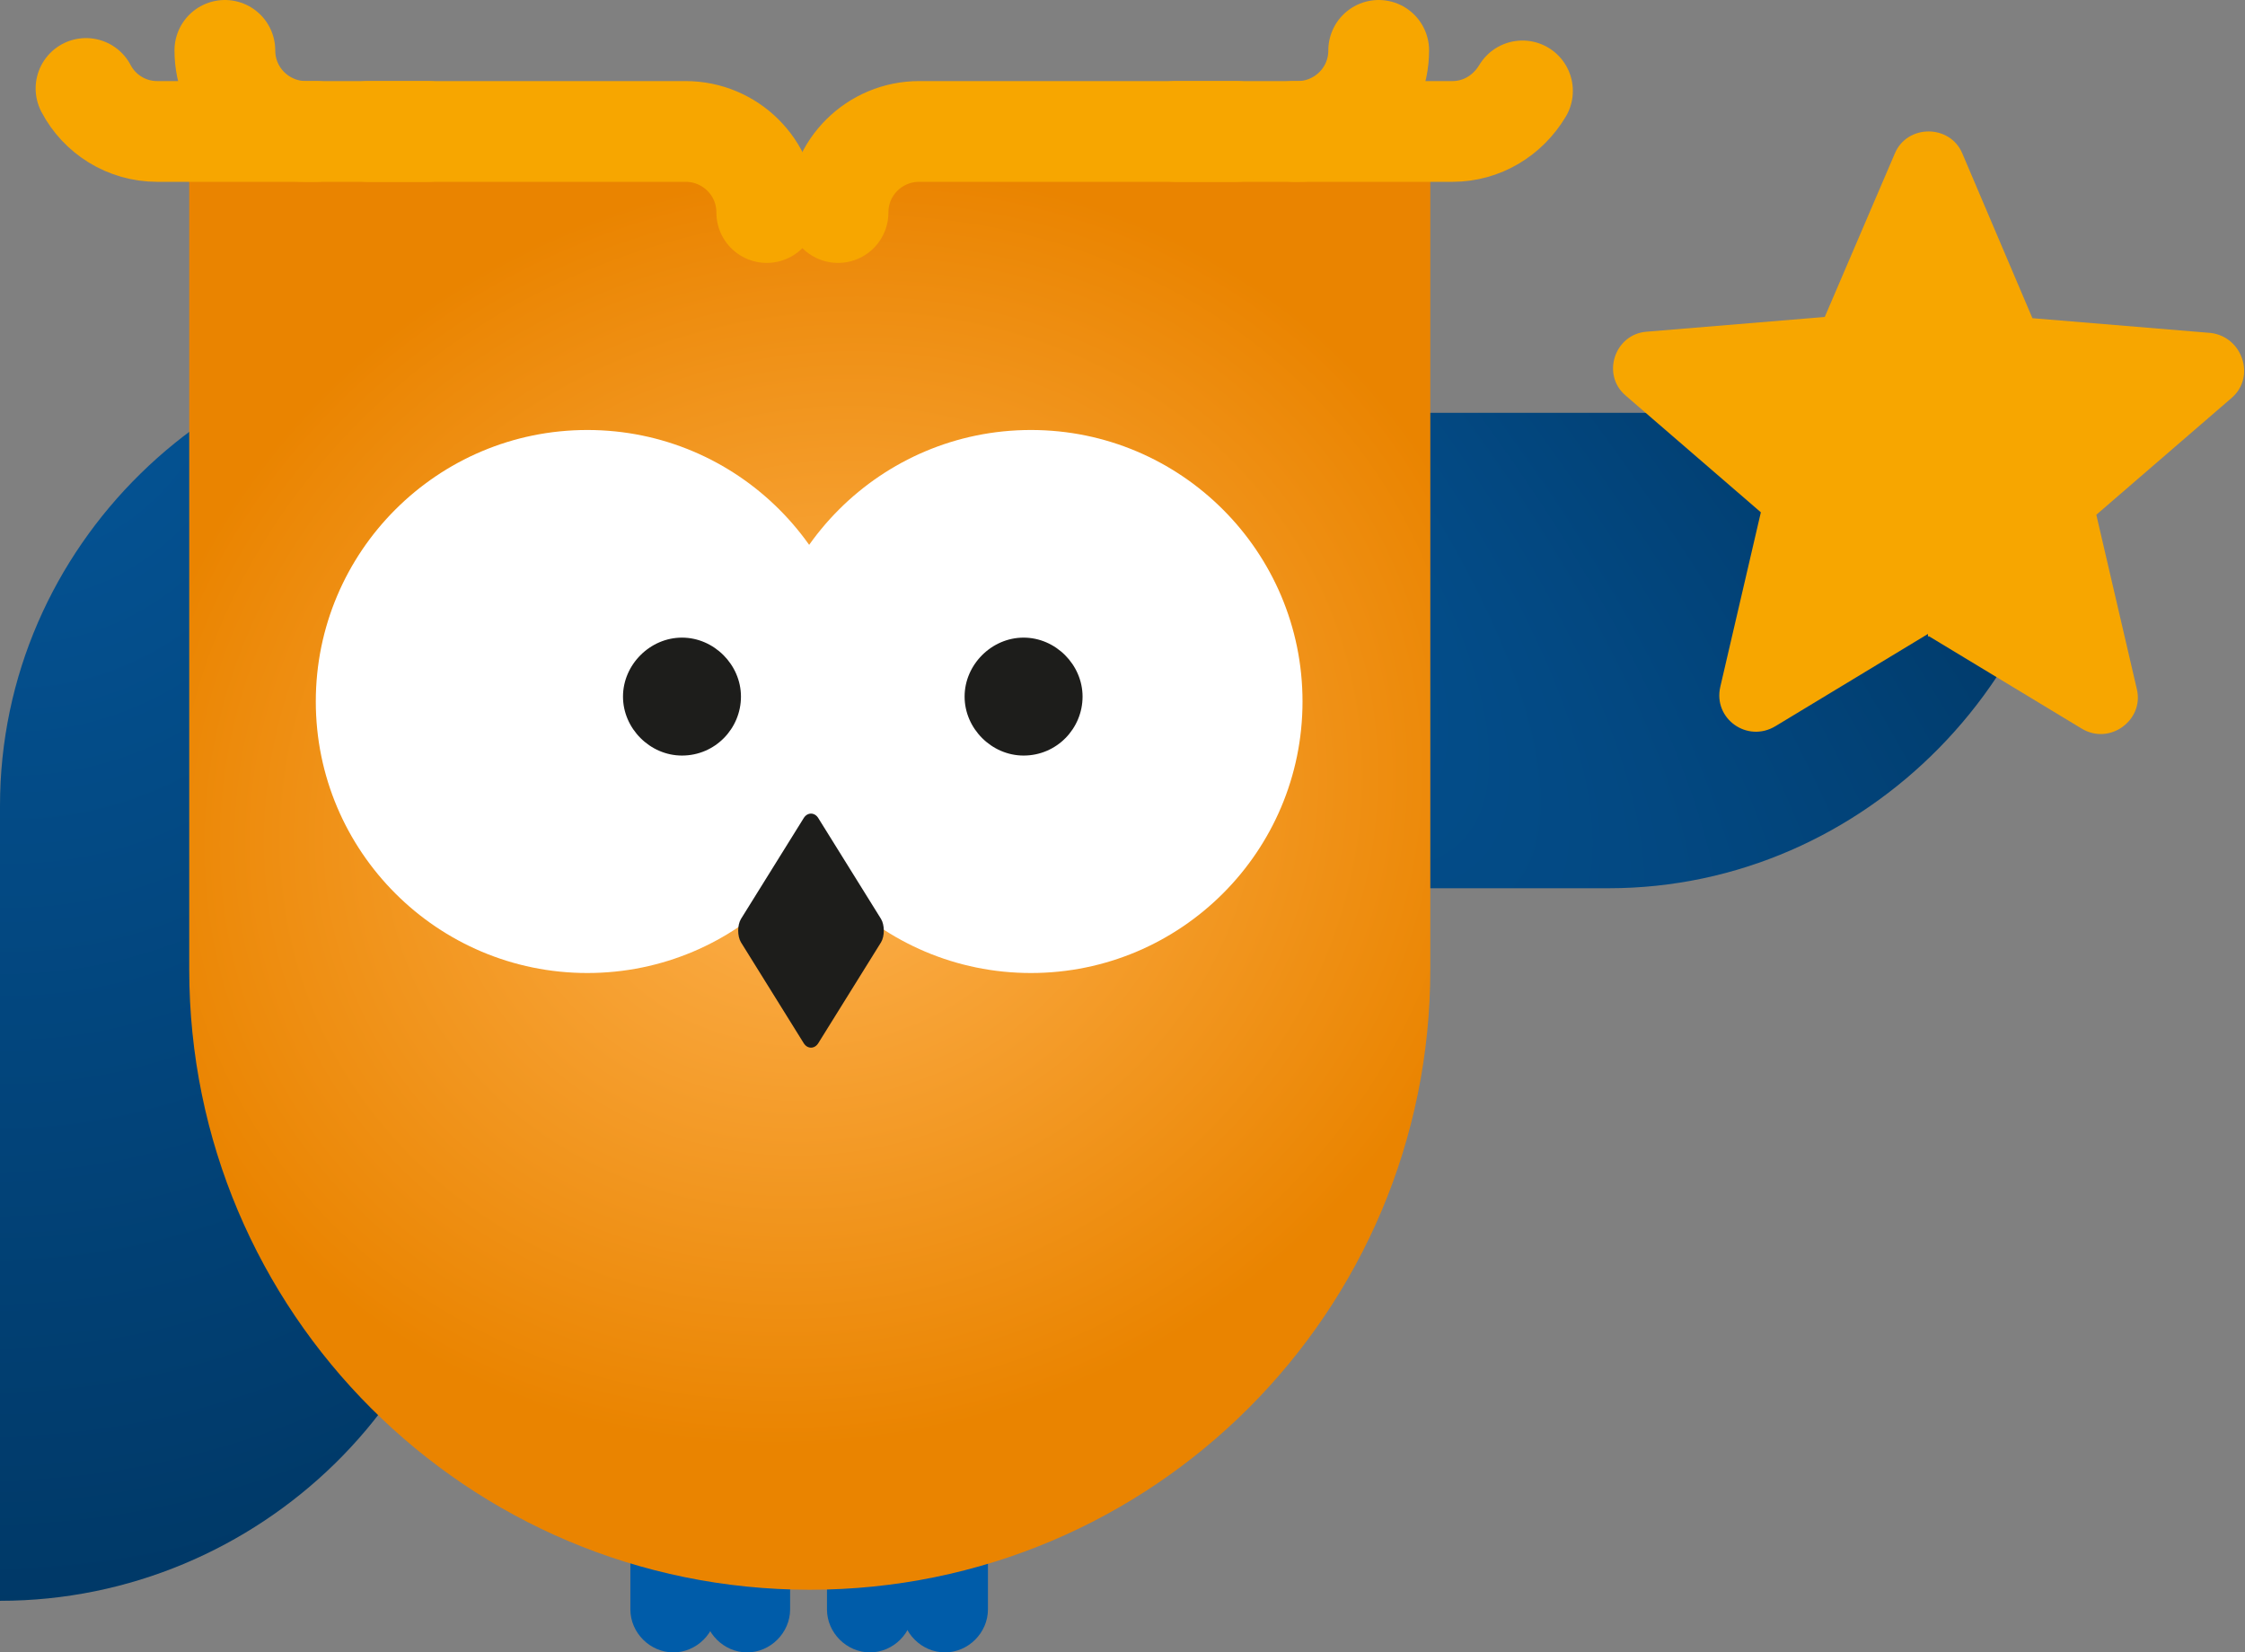 <?xml version="1.0" encoding="UTF-8"?>
<svg id="Layer_1" xmlns="http://www.w3.org/2000/svg" version="1.1" xmlns:xlink="http://www.w3.org/1999/xlink" viewBox="0 0 182.7 134.5">
  <rect x="0" y="0" width="182.7" height="134.5" fill="#808080" stroke="none"/>
  <!-- Generator: Adobe Illustrator 29.5.0, SVG Export Plug-In . SVG Version: 2.1.0 Build 137)  -->
  <defs>
    <style>
      .st0 {
        stroke-width: 8.2px;
      }

      .st0, .st1 {
        stroke: #f7a600;
        stroke-linecap: round;
        stroke-linejoin: round;
      }

      .st0, .st1, .st2 {
        fill: none;
      }

      .st1 {
        stroke-width: 3px;
      }

      .st3 {
        fill: #fff;
      }

      .st4 {
        fill: #f7a600;
      }

      .st5 {
        fill: url(#radial-gradient);
      }

      .st6 {
        fill: url(#radial-gradient1);
      }

      .st7 {
        fill: #1d1d1b;
      }

      .st8 {
        fill: url(#radial-gradient2);
      }

      .st9 {
        fill: #005ca9;
      }

      .st10 {
        clip-path: url(#clippath);
      }
    </style>
    <clipPath id="clippath">
      <rect class="st2" width="169.1" height="134.5"/>
    </clipPath>
    <radialGradient id="radial-gradient" cx="168.2" cy="1.1" fx="168.2" fy="1.1" r="1" gradientTransform="translate(2609.9 -17816.2) rotate(98) scale(107.2 89.4)" gradientUnits="userSpaceOnUse">
      <stop offset="0" stop-color="#055699"/>
      <stop offset="1" stop-color="#003866"/>
    </radialGradient>
    <radialGradient id="radial-gradient1" cx="169.7" cy=".2" fx="169.7" fy=".2" r="1" gradientTransform="translate(6844.9 -6717.1) rotate(134.9) scale(56.3 170.1)" gradientUnits="userSpaceOnUse">
      <stop offset="0" stop-color="#055699"/>
      <stop offset="1" stop-color="#003866"/>
    </radialGradient>
    <radialGradient id="radial-gradient2" cx="171.2" cy="2.1" fx="171.2" fy="2.1" r="1" gradientTransform="translate(9425.7 -2988.3) rotate(161.3) scale(57.5 51.3)" gradientUnits="userSpaceOnUse">
      <stop offset="0" stop-color="#feb352"/>
      <stop offset="1" stop-color="#ea8400"/>
    </radialGradient>
  </defs>
  <g class="st10">
    <g>
      <path class="st9" d="M74.3,131c0,1.9-1.6,3.5-3.5,3.5s-3.5-1.6-3.5-3.5v-9c0-1.9,1.6-3.5,3.5-3.5s3.5,1.6,3.5,3.5v9Z"/>
      <path class="st9" d="M80.4,131c0,1.9-1.6,3.5-3.5,3.5s-3.5-1.6-3.5-3.5v-9c0-1.9,1.6-3.5,3.5-3.5s3.5,1.6,3.5,3.5v9Z"/>
      <path class="st9" d="M64.3,131c0,1.9-1.6,3.5-3.5,3.5s-3.5-1.6-3.5-3.5v-9c0-1.9,1.6-3.5,3.5-3.5s3.5,1.6,3.5,3.5v9Z"/>
      <path class="st9" d="M58.3,131c0,1.9-1.6,3.5-3.5,3.5s-3.5-1.6-3.5-3.5v-9c0-1.9,1.6-3.5,3.5-3.5s3.5,1.6,3.5,3.5v9Z"/>
      <path class="st5" d="M38.7,63v29.2c0,21-17.6,38.1-38.7,38.1v-64.7C0,44.4,17.6,27.4,38.7,27.4"/>
      <path class="st6" d="M101.8,72.3h29.1c21,0,38.1-17.6,38.1-38.7h-64.7c-21,0-38.1,17.6-38.1,38.7"/>
      <path class="st8" d="M15.4,14.6v64.3c0,27.9,22.6,50.5,50.5,50.5s50.5-22.6,50.5-50.5V14.6"/>
      <path class="st0" d="M95.7,10.7h9.9c3.6,0,6.6-2.9,6.6-6.6"/>
      <path class="st0" d="M100.6,10.7h-25.8c-3.6,0-6.6,2.9-6.6,6.6"/>
      <path class="st0" d="M105.3,10.7h12.9c2.4,0,4.5-1.3,5.7-3.3"/>
      <path class="st0" d="M34.8,10.7h-9.9c-3.6,0-6.6-2.9-6.6-6.6"/>
      <path class="st0" d="M30,10.7h25.8c3.6,0,6.6,2.9,6.6,6.6"/>
      <path class="st0" d="M25.7,10.7h-12.9c-2.5,0-4.7-1.4-5.8-3.5"/>
      <path class="st3" d="M47.8,79.2c12.2,0,22.1-9.9,22.1-22.1s-9.9-22.1-22.1-22.1-22.1,9.9-22.1,22.1,9.9,22.1,22.1,22.1Z"/>
      <path class="st3" d="M83.9,79.2c12.2,0,22.1-9.9,22.1-22.1s-9.9-22.1-22.1-22.1-22.1,9.9-22.1,22.1,9.9,22.1,22.1,22.1Z"/>
      <path class="st7" d="M55.5,61.5c2.7,0,4.8-2.2,4.8-4.8s-2.2-4.8-4.8-4.8-4.8,2.2-4.8,4.8,2.2,4.8,4.8,4.8Z"/>
      <path class="st7" d="M83.3,61.5c2.7,0,4.8-2.2,4.8-4.8s-2.2-4.8-4.8-4.8-4.8,2.2-4.8,4.8,2.2,4.8,4.8,4.8Z"/>
      <path class="st1" d="M74.8,72.4"/>
      <path class="st1" d="M57.1,72.4"/>
      <path class="st7" d="M71.7,74.8c.3.5.3,1.4,0,1.9l-5.1,8.2c-.3.5-.9.5-1.2,0l-5.1-8.2c-.3-.5-.3-1.4,0-1.9l5.1-8.2c.3-.5.9-.5,1.2,0l5.1,8.2Z"/>
    </g>
  </g>
  <path class="st4" d="M157,51.8l12.4,7.5c2.3,1.4,5.1-.7,4.5-3.2l-3.3-14.2,11-9.5c2-1.7.9-5-1.7-5.3l-14.5-1.2-5.7-13.4c-1-2.4-4.5-2.4-5.5,0l-5.7,13.3-14.5,1.2c-2.6.2-3.7,3.5-1.7,5.2l11,9.5-3.3,14.2c-.6,2.6,2.2,4.6,4.5,3.2l12.4-7.5v.2Z"/>
</svg>